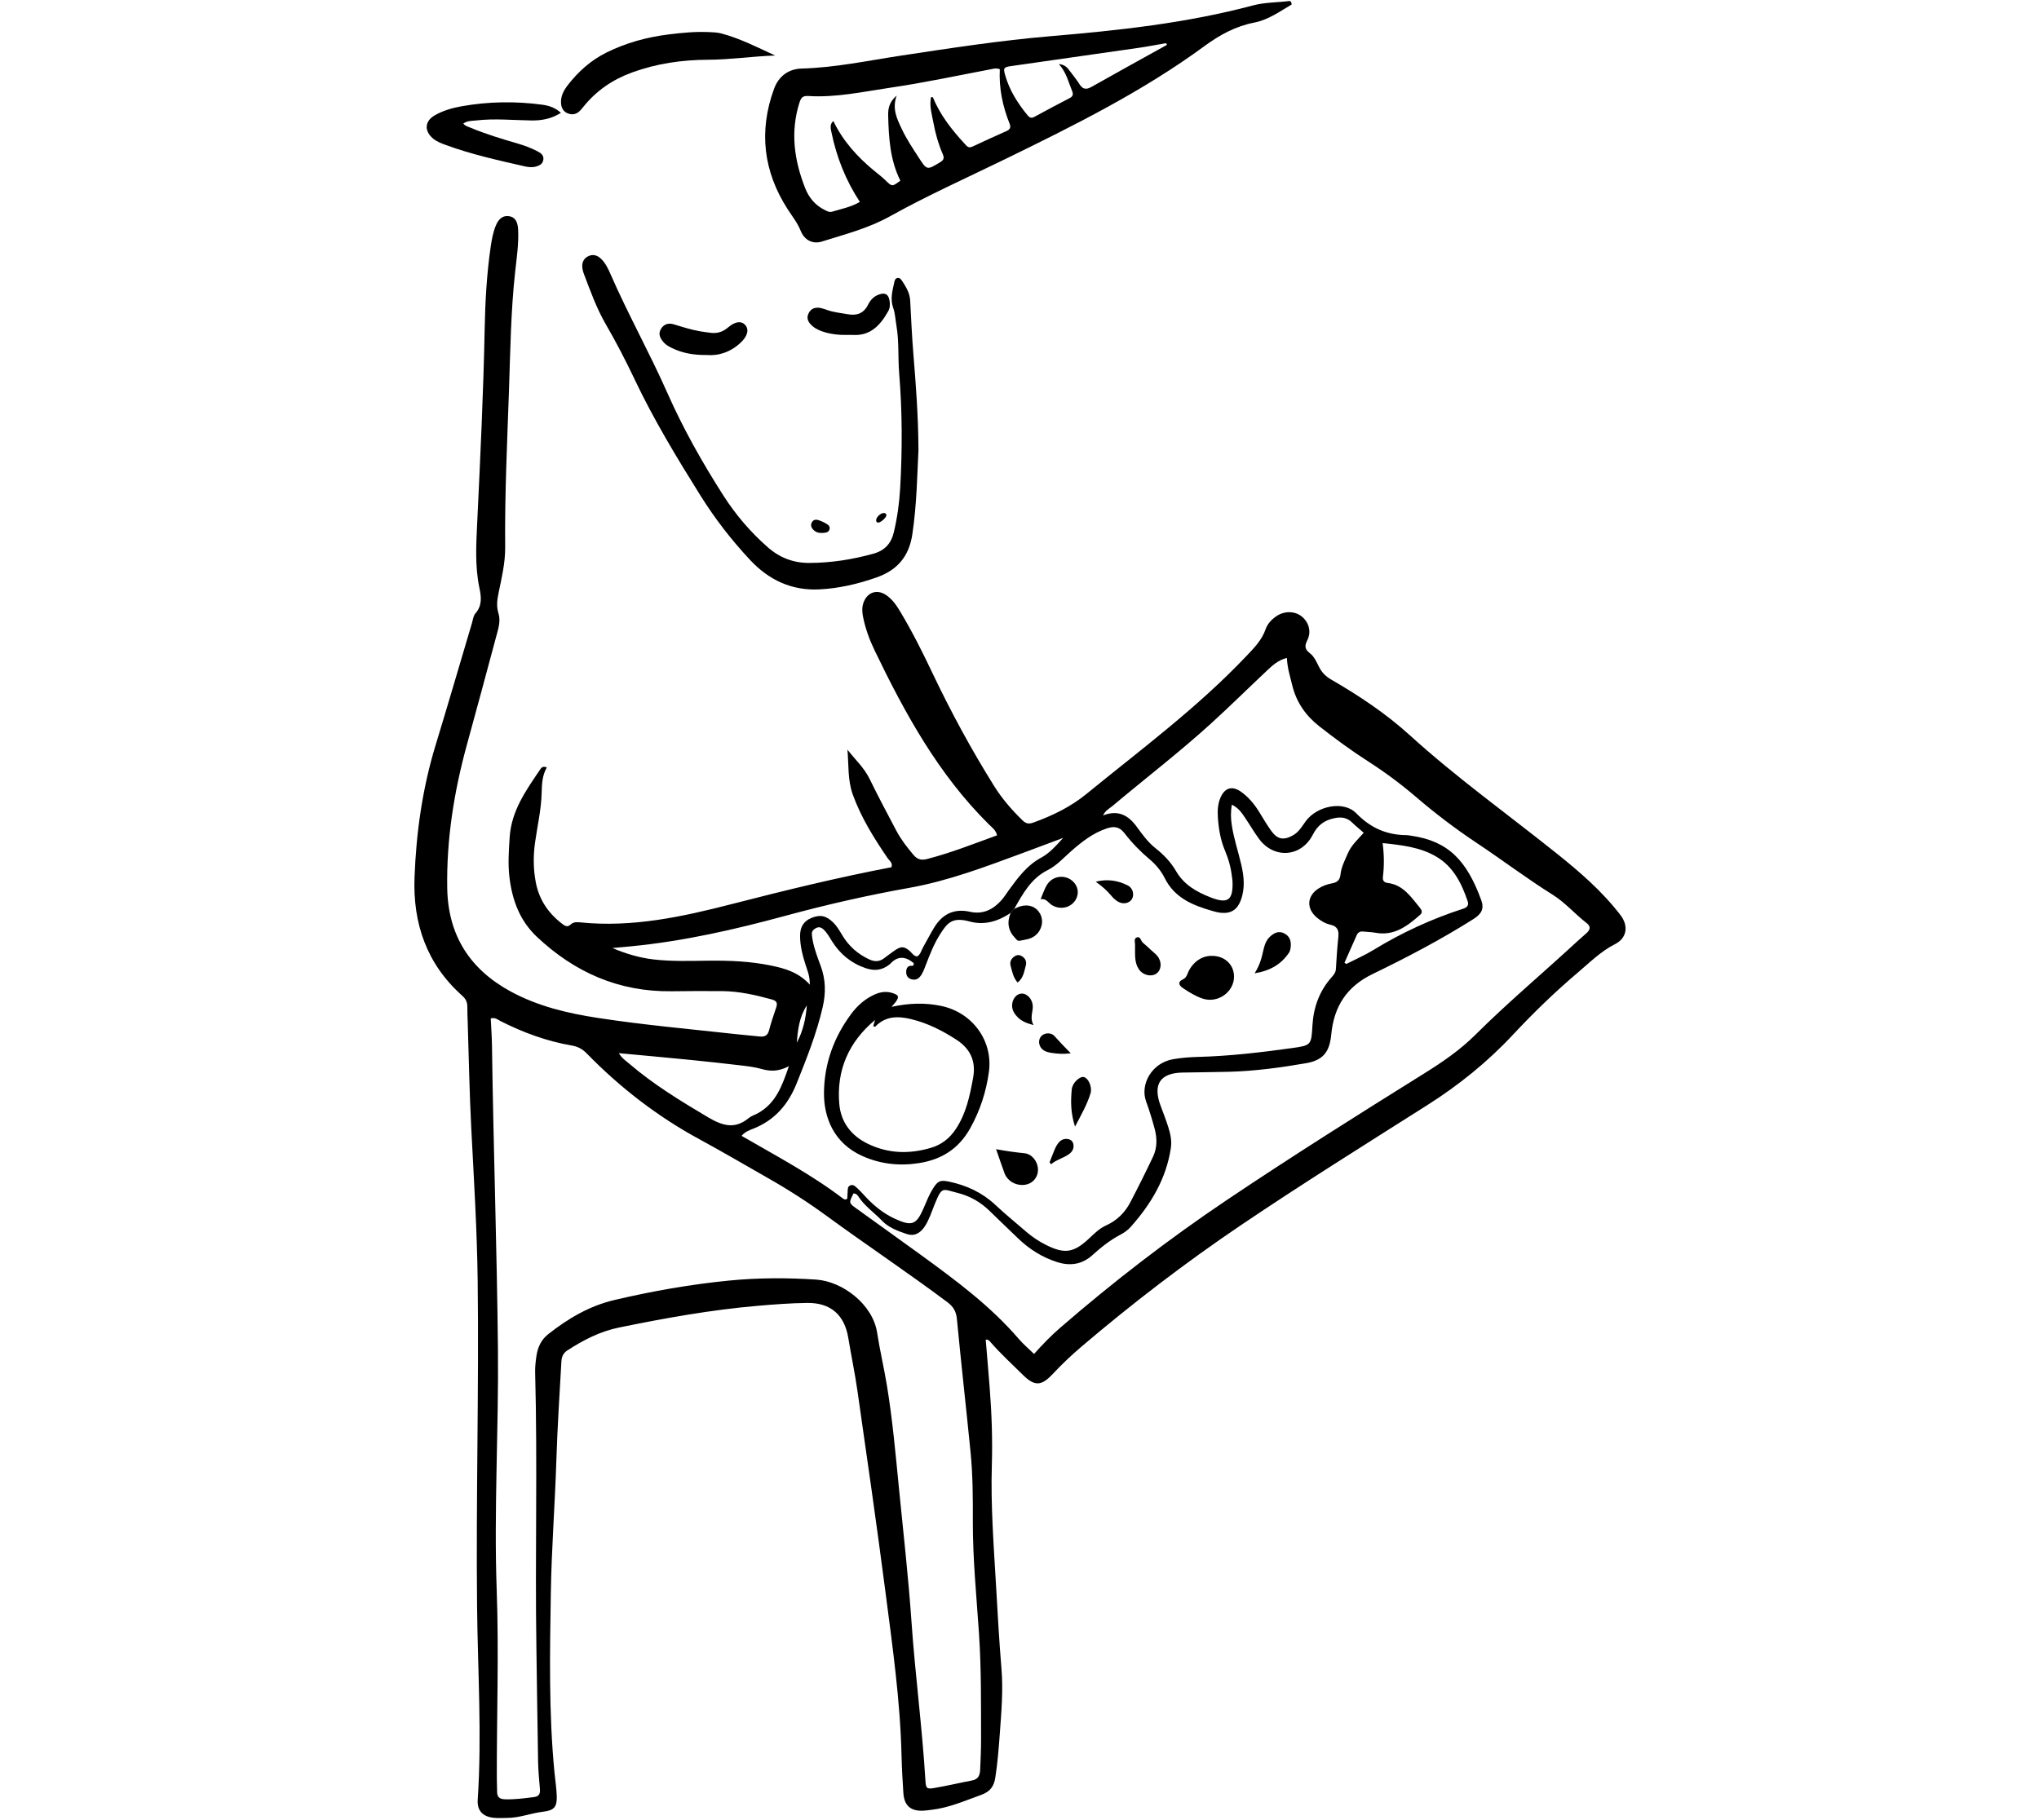 <svg version="1.2" xmlns="http://www.w3.org/2000/svg" viewBox="0 0 1609 1435" width="224" height="200">
	<style>
		.s0 { fill: #000000 } 
	</style>
	<g>
		<path class="s0" d="m431.49 604.96c-3.75 6.49-3.89 13.55-4.07 20.22-0.36 13.28-3.41 26.09-5.22 39.11-1.45 10.44-1.4 20.84 0.59 31.28 2.6 13.67 9.76 24.25 20.61 32.63 2.26 1.75 4.27 3.23 6.99 0.64 2.13-2.03 4.99-1.89 7.68-1.61 40.97 4.18 80.49-4.45 119.63-14.52 41.71-10.73 83.5-20.95 125.73-29.01 1.24-3.52-1.57-5.08-2.97-7.13-10.81-15.86-20.93-31.99-27.52-50.26-4.16-11.53-3.13-23.33-4.21-35.39 6 7.72 13.18 14.22 17.53 23.16 6.68 13.72 13.89 27.19 21 40.7 3.64 6.92 8.42 13.05 13.45 19.04 3.07 3.66 6.07 4.61 10.84 3.39 18.88-4.84 36.92-12.04 55.23-18.69-0.9-4.13-4.03-6.24-6.49-8.68-39.83-39.44-66.25-87.68-90.23-137.5-4.02-8.35-7.2-17.11-9.03-26.28-0.78-3.88-0.97-7.7 0.47-11.5 2.96-7.83 10.39-10.44 17.41-5.91 5.17 3.34 8.54 8.37 11.62 13.52 9.4 15.68 17.55 32.03 25.4 48.53 14.54 30.59 30.67 60.31 48.62 89.03 6.23 9.97 13.89 18.72 22.28 26.93 2.81 2.75 5.09 3.06 8.68 1.76 15.04-5.44 29.32-12.36 41.71-22.48 42.9-35.03 87.53-68.06 125.84-108.43 6.2-6.54 12.56-12.79 15.64-21.64 1.49-4.3 4.65-7.66 8.44-10.27 6.32-4.35 14.6-4.24 20.11 0.2 5.42 4.37 7.81 11.83 4.39 18.65-2.37 4.73-2.03 7.24 2.06 10.37 3.58 2.75 5.29 7.19 7.38 11.17 2.14 4.07 5.06 7.08 9.18 9.46 22.08 12.76 43.37 26.93 62.21 44.04 36.66 33.3 76.85 62.1 115.44 92.94 18.48 14.76 36.42 30.19 50.88 49.13 6.47 8.47 5.03 18.08-4.34 22.83-11.2 5.68-19.85 14.37-29.15 22.26-18.06 15.31-35.1 31.78-51.25 49.09-20.16 21.62-42.93 39.98-67.83 55.77-49.31 31.27-98.86 62.18-147.24 94.88-43.72 29.55-85.53 61.62-125.71 95.81q-11.98 10.2-22.75 21.7c-8.88 9.47-14.25 9.47-23.3 0.53-8.74-8.63-17.81-16.92-25.87-26.22-0.77-0.89-1.54-1.89-3.51-1.58 1.05 12.66 2.17 25.37 3.15 38.08 1.58 20.32 2.29 40.69 1.68 61.06-0.95 31.81 1.5 63.47 3.33 95.16 1.26 21.82 2.46 43.66 4.27 65.44 1.42 17.14-0.07 34.13-1.31 51.14-0.85 11.63-1.76 23.27-3.56 34.83-1.08 6.96-4.21 11.06-11.07 13.52-12.95 4.64-25.55 10.26-39.4 11.82-2.08 0.23-4.16 0.56-6.25 0.67-9.98 0.54-15.15-3.91-15.82-13.94-0.66-9.86-1.22-19.73-1.45-29.61-1.02-43.5-7.18-86.51-12.75-129.54-6.84-52.85-14.51-105.59-22.05-158.35-1.99-13.92-4.91-27.7-7.19-41.58-2.99-18.2-13.8-27.95-32.42-27.74-13.16 0.15-26.33 1.17-39.45 2.31-36.72 3.18-72.93 9.71-109.01 17.09-15.02 3.07-28.11 9.85-40.76 18.02-3.42 2.21-4.57 5.15-4.79 9.01-1.47 26.01-3.15 51.99-3.97 78.04-1.1 34.72-3.79 69.37-4.35 104.13-0.76 47.34-1.71 94.65 2.86 141.87 0.6 6.26 1.6 12.49 1.81 18.76 0.28 8.58-2.13 11.35-10.69 12.34-9.53 1.1-18.57 4.85-28.25 4.92-3.59 0.02-7.21 0.29-10.76-0.09-8.68-0.92-13.25-5.63-12.67-14.28 3.39-50.91 0.01-101.81-0.51-152.69-0.89-85.39 1.5-170.75 0.49-256.14-0.48-40.47-2.99-80.8-5.07-121.18-1.43-27.82-1.91-55.68-2.8-83.53-0.13-4.19-0.35-8.39-0.31-12.58 0.03-3.58-1.4-6.16-4.06-8.53-27.94-24.89-38.97-56.87-37.6-93.36 1.32-35.4 6.25-70.33 16.63-104.38 9.78-32.06 19.14-64.25 28.7-96.38 0.77-2.58 1.05-5.68 2.69-7.55 5.43-6.19 4.69-12.99 3.18-20.14-3.69-17.5-2.51-35.16-1.68-52.81 2.4-50.57 4.84-101.13 5.83-151.76 0.42-21.55 1.62-43.1 4.71-64.49 0.82-5.64 1.82-11.26 3.93-16.57 2.4-6.04 5.9-8.48 10.59-7.79 4.61 0.67 6.88 4.03 7.19 10.84 0.5 11.13-1.16 22.14-2.37 33.14-3.42 31.02-3.79 62.18-4.86 93.3-1.42 41.31-3.42 82.61-3.01 123.97 0.12 12.37-2.8 24.35-5.27 36.38-1.09 5.29-1.73 10.39-0.01 15.88 1.93 6.19-0.28 12.53-1.88 18.55-7.59 28.64-15.43 57.21-23.23 85.8-10.06 36.88-16 74.31-15.33 112.65 0.65 36.95 17.76 63.82 49.94 81.36 21.6 11.77 45.16 17.3 69.22 20.98 36.4 5.57 73.08 8.83 109.67 12.85 5.95 0.65 11.91 1.18 17.86 1.77 3.75 0.38 6.18-0.76 7.24-4.83 1.59-6.07 3.6-12.04 5.63-17.98 1.23-3.6 0.47-5.36-3.46-6.44-12.74-3.5-25.57-6.43-38.83-6.57-13.48-0.14-26.96-0.05-40.44 0.11-41.43 0.5-76.37-14.94-106.17-43.05-13.57-12.8-19.49-29.23-21.6-47.19-1.22-10.42-0.47-20.91 0.21-31.4 1.36-20.85 12.92-36.94 23.99-53.32 0.94-1.38 2.05-3.08 5.35-1.68zm368.87 111.6q-1.43 1.62-2.87 3.25c-9.87 6.55-20.52 9.92-32.28 6.73-13.64-3.71-17.55 0.76-23.58 10.37-4.79 7.63-8.02 16.04-11.25 24.42-1.18 3.07-2.26 6.19-4.41 8.78-2 2.39-4.57 2.8-7.31 1.83-2.57-0.91-3.63-3.21-3.58-5.69 0.06-2.96 1.28-5.13 4.94-4.77 0.71 0.07 1.21-1.14 0.96-2.12-6.37-5.35-12.58-5.95-18.55 0.64-0.2 0.22-0.46 0.38-0.7 0.57-5.64 4.42-11.58 5.18-18.51 2.83-11.62-3.95-20.33-11.14-26.75-21.41-2.06-3.29-3.87-6.76-6.86-9.39-1.75-1.55-3.59-2.01-5.74-0.85-1.99 1.06-3.42 2.49-3.23 4.9 0.14 1.78 0.42 3.56 0.77 5.31 1.35 6.78 3.84 13.21 6.22 19.66 3.94 10.71 4.16 21.28 1.55 32.56-4.81 20.83-12.66 40.5-20.57 60.22-6.55 16.34-17 28.67-33.61 35.42-3.3 1.34-7 2.48-9.81 5.9 27.57 15.97 55.15 30.51 79.98 49.46 0.46 0.35 1.05 0.56 1.6 0.75 0.24 0.08 0.56 0 0.83-0.09 0.27-0.09 0.52-0.26 1-0.52 0.08-1.65 0.14-3.44 0.27-5.22 0.16-2.04-0.22-4.47 2.28-5.36 2.37-0.84 3.97 1.04 5.45 2.38 2.42 2.2 4.58 4.7 6.83 7.09 6.61 7.03 14.11 12.99 22.87 17 13.44 6.15 16.89 4.68 22.69-8.77 2.25-5.22 4.3-10.54 7.36-15.35 3.74-5.89 5.75-6.69 12.62-5.23 13.71 2.92 26 8.53 36.39 18.26 7.87 7.36 16.23 14.2 24.39 21.24q7.18 6.19 15.65 10.44c14.63 7.33 21.87 6.28 33.95-5.04 4.16-3.89 8.15-7.95 13.46-10.33 8.53-3.84 14.87-10.11 19.14-18.28 6.23-11.93 12.26-23.98 18-36.15 3.32-7.03 3.15-14.62 1.16-22.01-1.94-7.21-4.12-14.39-6.69-21.4-4.95-13.51 4.4-30.42 21.27-33.37 6.49-1.13 13.05-1.64 19.66-1.81 24.87-0.64 49.54-3.54 74.15-6.97 15.26-2.13 15.26-2.37 16.17-17.9 0.83-14.2 5.39-26.91 14.84-37.68 1.79-2.03 3.51-3.88 3.67-6.9 0.46-8.37 1.04-16.74 1.91-25.07 0.54-5.15-0.54-8.55-6.22-9.82-4.09-0.91-7.79-3.11-11-5.88-8.11-7.01-7.52-16.72 1.39-22.59 3.29-2.16 6.95-3.48 10.82-4.18 3.92-0.71 6.26-2.45 6.72-6.95 0.61-5.99 3.49-11.38 5.87-16.89 2.75-6.37 7.91-10.89 12.47-16.1-3.36-2.94-6.41-5.37-9.18-8.09-4.08-4.02-8.74-4.54-14.09-3.4-7.79 1.66-13.09 5.49-16.92 13.01-9.11 17.85-30.66 19.3-42.45 3.31-3.9-5.29-7.19-11.03-10.88-16.49-2.6-3.84-5.13-7.83-10.53-10.52-1.08 5.89-0.85 10.81-0.13 15.79 1.55 10.7 5.07 20.93 7.51 31.41 2.21 9.49 3.16 18.9-0.36 28.29-2.72 7.25-7.5 10.48-15.14 9.9-2.36-0.18-4.73-0.76-7.02-1.42-15.52-4.44-29.99-10.18-37.88-26.05-2.76-5.55-6.88-10.55-11.75-14.65-7.36-6.2-14.06-13.07-19.91-20.66-3.95-5.13-8.08-5.83-14.05-3.85-10.85 3.6-19.45 10.38-27.82 17.68-6.09 5.31-11.54 11.57-18.81 15.22-13.15 6.59-19.6 18.67-26.39 30.58zm-413.1 86.46c0.33 7.17 0.87 14.53 0.97 21.9 1.09 79.67 3.89 159.3 4.7 238.99 0.64 63.5-3.25 126.95-0.97 190.47 1.77 49.39-0.03 98.85 0.09 148.27 0 3.59 0.22 7.18 0.23 10.77 0 4.07 1.88 5.79 6.02 5.94 7.84 0.29 15.52-0.8 23.24-1.77 3.93-0.49 4.81-2.75 4.52-6.25-0.59-7.16-1.31-14.33-1.44-21.51-0.55-29.95-0.87-59.9-1.34-89.85-1.13-72.48 0.95-144.98-0.99-217.46-0.12-4.46 0.41-8.99 1.08-13.42 1.02-6.7 3.78-12.57 9.29-16.9 15.67-12.28 32.3-22.24 52.15-26.91 29.77-7 59.78-12.3 90.16-15.31 22.98-2.28 46.03-2.33 69.1-0.8 20.67 1.37 44.63 19.44 48.07 41.82 2.14 13.89 5.41 27.61 7.7 41.48 4.48 27.2 6.91 54.65 9.61 82.06 3.44 34.86 7.4 69.69 9.82 104.63 2.89 41.83 8.46 83.41 10.99 125.26 0.38 6.37 1.05 7.03 7.03 6.02 10.01-1.69 19.89-4.07 29.87-5.96 4.87-0.93 6.13-4.24 6.3-8.44 0.3-7.78 0.73-15.57 0.71-23.35-0.07-27.84 0.26-55.67-1.59-83.52-1.98-29.86-5-59.67-4.9-89.68 0.06-17.96 0-35.97-1.77-53.87-3.48-35.15-7.45-70.25-10.81-105.41-0.57-5.95-2.8-9.7-7.48-13.21-31.17-23.34-63.59-44.93-95.01-67.9-15-10.97-30.61-20.99-46.77-30.17-17.96-10.2-35.76-20.69-53.91-30.54-33.19-18.01-62.67-40.82-88.98-67.79-3.34-3.42-6.96-5.36-11.54-6.15-19.92-3.43-38.67-10.29-56.65-19.44-2.04-1.04-3.89-2.97-7.5-2.01zm483.14-160.2c11.92-4.64 20.01-0.21 26.73 9.08 4.37 6.03 8.86 12.18 14.77 16.85 6.44 5.09 12.07 10.98 16.11 17.97 6.28 10.86 16.17 16.42 27.2 20.75 13.71 5.39 17.95 2.33 17.38-12.6-0.05-1.19-0.29-2.38-0.42-3.57-0.81-7.19-2.7-14.1-5.53-20.75-3.57-8.39-4.99-17.23-5.6-26.22-0.37-5.41-0.07-10.85 2.19-15.87 3.41-7.59 9.19-9.16 15.94-4.43 5.98 4.19 10.54 9.71 14.37 15.88 3.16 5.08 6.14 10.3 9.65 15.14 4.95 6.81 9.75 7.54 17.05 3.5 4.7-2.6 7.15-7.07 10.14-11.18 8.92-12.23 29.97-16.4 39.79-6.32 11.25 11.55 24.01 17.25 39.76 17.31 1.19 0 2.37 0.3 3.56 0.46 29.71 4.2 44.11 20.02 55.35 50.77 2.55 6.99 0.15 11.05-6.2 15.06-25.59 16.16-52.37 30.23-79.55 43.37-20.66 10-30.52 25.93-32.59 47.77-1.31 13.74-6.38 20.25-19.92 22.6-20.05 3.47-40.23 6.2-60.62 6.76-12.27 0.34-24.56 0.36-36.83 0.61-17.62 0.36-23.54 9.28-17.36 25.97 2.08 5.61 4.25 11.19 6.08 16.89 1.74 5.43 2.96 11.01 2.08 16.8-3.68 24.26-15.74 44.28-31.73 62.23-2.15 2.41-4.96 4.44-7.83 5.95-8.3 4.34-15.48 10.06-22.4 16.32-7.95 7.2-17.32 8.74-27.63 5.48-11.97-3.78-22.19-10.28-31.15-18.94-7.32-7.08-14.73-14.07-21.99-21.21-7.21-7.09-15.58-11.99-25.42-14.46-12.38-3.1-12.31-5.48-18.25 9-2.38 5.81-4.2 11.88-7.63 17.19-3.8 5.88-8.65 8.19-14.44 6.21-7.06-2.41-14.22-4.99-19.56-10.58-6.19-6.48-13.81-11.56-18.72-19.28-0.81-1.28-1.98-2.22-3.67-2.15-3.67 7.36-3.76 7.49 1.92 11.61 16.97 12.3 34.08 24.41 51.03 36.75 27.62 20.1 55.09 40.39 77.54 66.54 3.48 4.05 7.62 7.54 11.98 11.79 6.73-7.53 13.37-14.39 20.58-20.63 41.69-36.12 85.28-69.76 131.06-100.55 51.44-34.59 103.89-67.59 156.48-100.38 14.25-8.89 28.11-18.38 40.06-30.28 25.91-25.81 53.96-49.28 80.77-74.11 2.42-2.24 5-4.29 7.38-6.57 2.59-2.48 3.04-5.01-0.18-7.49-9.25-7.13-16.9-16.2-26.87-22.44-20.57-12.88-39.92-27.56-60.11-40.99-16.72-11.13-32.68-23.28-47.94-36.35q-17.76-15.21-37.46-27.84c-13.37-8.57-26.17-17.97-38.66-27.77-10.7-8.4-18.09-18.92-21.35-32.34-1.68-6.9-3.88-13.67-4.24-21.63-7.07 1.75-11.58 6.11-16.07 10.33-14.62 13.75-28.89 27.87-43.73 41.37-25.05 22.79-51.93 43.4-77.84 65.18-2.45 2.06-5.61 3.43-7.42 7.47zm-231.38 133.51c0.1-6.94-1.99-11.3-3.4-15.8-2.34-7.44-4.31-14.89-4.27-22.82 0.03-6.77 2.69-11.43 9.02-14.01 6.84-2.79 11.57-1.83 17.1 3.6 3.03 2.97 5.1 6.63 7.25 10.21 5.09 8.45 12.07 14.66 21.05 18.86 4.28 2 7.99 2.02 11.74-0.74 2.89-2.12 5.71-4.35 8.68-6.36 5.05-3.41 7.36-3.21 11.9 0.75 1.75 1.53 2.9 3.9 5.7 4.09 2.71-1.71 3.25-4.84 4.7-7.37 2.98-5.18 5.65-10.54 8.78-15.63 6.51-10.6 15.81-15.02 28.22-12.24 10.15 2.27 18.12-1.73 24.71-9.08 2.19-2.44 3.9-5.29 5.84-7.95 7.22-9.91 14.36-19.71 25.69-25.78 6.2-3.32 11.13-8.78 17.22-15.51-11.73 4.39-21.7 8.16-31.71 11.86-29.44 10.86-58.76 22.06-89.84 27.59-32.97 5.87-65.6 13.33-97.9 22.1-39.87 10.84-80.02 19.97-121.21 23.99-5.01 0.49-10.02 0.93-15.02 1.4 10.58 4.47 21.08 7.64 32.13 8.95 14.63 1.73 29.29 1.18 43.94 1.02 16.5-0.18 32.84 0.5 49.08 3.85 10.97 2.27 21.45 5.15 30.6 15.02zm-150.69 54.12c2.69 4.35 5.58 6.04 8.04 8.16 19.17 16.47 40.58 29.54 62.27 42.39 11.4 6.75 21.16 9.8 32.19 0.67 2.03-1.68 4.77-2.46 7.13-3.76 14.22-7.82 19.2-21.52 24.56-37.18-8.19 4.36-14.8 4.15-21.69 2.19-4.58-1.3-9.37-1.99-14.11-2.55-13.97-1.65-27.95-3.21-41.95-4.6-18.42-1.84-36.86-3.48-56.44-5.32zm572.61-71.37q0.75 0.47 1.5 0.95c7.17-3.67 14.61-6.88 21.45-11.08 22.28-13.65 45.82-24.45 70.65-32.5 3.22-1.04 4.68-2.76 3.63-5.87-4.77-14.13-11.32-27.3-24.66-35.19-12.78-7.57-27.31-9.16-42.46-10.76 1.21 9.31 1.27 17.94 0.24 26.53-0.37 3.1 0.89 4.59 3.67 4.93 12.41 1.51 18.51 11.16 25.53 19.64 1.51 1.82 2.18 3.72 0.16 5.5-10.04 8.85-20.41 16.87-35.15 14.19-3.22-0.58-6.55-0.61-9.82-0.97-2.39-0.26-4.11 0.67-5.06 2.8-3.26 7.26-6.46 14.55-9.68 21.83zm-424.26 33.69c-5.93 9-7.11 19.17-7.92 29.43 4.95-9.2 7.13-19.13 7.92-29.43zm382.61-790.05c-9.08 5.32-18.25 12.09-29.45 14.28-14.76 2.89-27.25 9.65-39.25 18.47-48.96 35.97-103.18 62.85-157.51 89.37-30.39 14.83-61.28 28.65-90.84 45.11-16.94 9.44-35.49 14.19-53.72 19.9-7.17 2.25-13.76-1.1-16.71-8.52-2.49-6.27-6.59-11.3-10.14-16.81-19.3-29.89-23.09-61.78-10.86-95.22 3.56-9.73 11.18-15.71 21.82-16 26.46-0.72 52.25-6.25 78.26-10.19 39.33-5.96 78.61-12.01 118.33-15.37 53.63-4.54 107.19-10.3 159.45-24.25 9.28-2.48 18.99-2.28 28.48-3.47 0.78-0.1 1.88 0.1 2.13 2.7zm-284.61 73.06c1.02 0.2 1.47 0.18 1.53 0.32 5.73 14.07 15.03 25.69 25.17 36.75 1.69 1.84 2.95 3.5 5.96 2.07 8.91-4.25 17.94-8.24 26.94-12.29 2.61-1.17 3.59-2.85 2.45-5.68-5.59-13.92-8.54-28.37-7.77-43.11-2.5-1.01-4.26-0.52-6.01-0.19-26.74 5.07-53.36 10.8-80.3 14.75-21.59 3.17-43.03 8-65.07 6.56-4.25-0.28-5.58 1.62-6.74 5.29-7.33 23.16-4.1 45.6 4.57 67.56 2.9 7.35 7.85 13.38 15.25 17.05 1.94 0.96 3.75 2.07 5.9 1.43 7.39-2.2 15.06-3.67 21.96-7.74-11.11-16.92-18.33-35.14-22.36-54.67-0.67-3.23-1.63-6.51 1.45-9.14 7.51 15.66 18.83 28.2 32.09 39.15 3 2.48 6.14 4.81 8.92 7.52 5.37 5.22 5.28 5.31 11.84 0.38-8.12-16.27-9.19-33.9-9.6-51.56-0.12-5.16 0.77-10.58 6.71-15.58-3.77 10.55 0.26 18.31 3.92 26.15 3.68 7.9 8.53 15.1 13.24 22.4 6.78 10.5 6.62 10.43 17.26 3.98 3.11-1.88 3.13-3.6 1.85-6.55-3.36-7.71-5.62-15.82-7.16-24.05-1.26-6.77-3.45-13.61-1.99-20.79zm186.18-41.18l-0.69-1.36c-7.04 1.22-14.05 2.61-21.12 3.64-33.76 4.88-67.53 9.65-101.29 14.49-5.63 0.81-6.19 1.46-4.63 6.98 3.39 12.02 9.91 22.36 17.8 31.91 1.57 1.89 3.02 2.42 5.36 1.14q13.8-7.53 27.75-14.75c2.7-1.4 3.06-3.01 1.92-5.77-2.89-6.98-4.43-14.53-10.42-21.14 5.02 0.51 6.95 3.14 8.88 5.75 2.49 3.37 5.2 6.61 7.41 10.15 2.63 4.22 5.43 4.43 9.62 2.06 19.73-11.16 39.59-22.08 59.41-33.09z"/>
		<path class="s0" d="m724.79 353.82c-1 20.09-1.33 43.71-4.87 67.2-2.62 17.4-11.85 28.15-28 33.86-14.76 5.22-29.91 8.77-45.52 9.52-21.67 1.04-39.62-7.36-54.35-23.09-14.79-15.78-27.96-32.8-39.42-51.15-18.56-29.71-36.71-59.65-51.76-91.36-7.06-14.87-14.62-29.49-22.88-43.75-7.23-12.49-12.06-26.05-17.17-39.47-0.73-1.93-1.3-4.04-1.37-6.09-0.11-3.53 1.44-6.45 4.71-8.05 3.67-1.8 7.03-0.86 9.9 1.81 3.59 3.34 5.71 7.73 7.61 12.09 13.87 31.84 30.87 62.19 44.93 93.94 12.51 28.25 27.63 55.09 44.28 81.1 9.76 15.24 21.37 28.82 34.98 40.76 9.42 8.27 20.19 12.42 32.75 12.38 17.18-0.05 33.93-2.68 50.47-7.26 9.01-2.49 14.15-7.96 16.29-17.1 2.68-11.42 4.31-22.98 4.97-34.62 1.71-30.23 1.69-60.46-0.79-90.67-1.03-12.53-0.02-25.18-2.17-37.64-0.81-4.72-0.98-9.66-2.57-14.1-2.53-7.05-0.51-13.57 0.9-20.26 0.3-1.42 0.79-3 2.55-3.27 1.74-0.27 2.74 1.02 3.56 2.26 3.13 4.77 6.09 9.58 6.41 15.56 0.75 14.05 1.38 28.11 2.52 42.13 1.94 23.88 3.83 47.75 4.01 75.25zm-113.12-310.79c-17.86 0.57-35.34 3.27-52.98 3.33-20.46 0.07-40.53 2.96-59.88 10.01-15.27 5.56-28.19 14.35-38.4 27.05-0.94 1.16-1.89 2.32-2.95 3.38-2.6 2.59-5.8 3.2-9.12 2-3.77-1.37-5.44-4.42-5.64-8.37-0.27-5.44 2.13-9.88 5.29-13.97 8.34-10.8 18.29-19.71 30.62-25.82 15.45-7.65 31.83-12.12 48.86-14.25 10.39-1.3 20.83-2.31 31.34-1.89 3.59 0.14 7.15 0.22 10.67 1.17 14.72 3.97 28.24 10.9 42.19 17.36zm-169.07 45.26c-7.38 4.65-15.1 6.11-23.22 5.99-14.63-0.22-29.26-1.71-43.89 0.01-3.23 0.38-6.6 0.07-9.9 2.45 1.53 1.96 3.77 2.43 5.77 3.27 12.13 5.1 24.71 8.83 37.31 12.52 5.45 1.6 10.76 3.58 15.78 6.26 2.46 1.31 4.66 2.97 4.34 6.16-0.35 3.53-2.91 4.9-6.01 5.73-3 0.81-5.96 0.44-8.87-0.22-20.94-4.77-41.93-9.42-62.15-16.84-3.63-1.33-7.32-2.69-10.3-5.3-6.89-6.02-6.22-13.67 1.76-18.19 6.55-3.71 13.72-5.76 21.12-7.07 21.04-3.74 42.16-4.08 63.31-1.26 5.27 0.7 10.44 2.22 14.97 6.48z"/>
		<path class="s0" d="m557.34 279.39c-10.15 0.08-18.92-1.47-27.14-5.52-2.42-1.19-4.81-2.49-6.59-4.58-2.67-3.13-4.5-6.54-1.98-10.58 2.39-3.84 6.02-4.77 10.16-3.5 6.86 2.1 13.7 4.29 20.79 5.51 2.65 0.45 5.32 0.76 7.98 1.13 5.34 0.75 9.81-0.67 14.04-4.27 5.75-4.88 10.57-5.2 13.51-1.83 3.17 3.63 1.77 8.87-3.8 14.04-7.91 7.35-17.3 10.43-26.97 9.6zm109.88-15.85c-4.81 0.12-10.74-0.45-16.51-2.17-3.44-1.03-6.79-2.38-9.54-4.77-3.13-2.73-5.23-5.95-3.06-10.2 2.08-4.09 5.73-4.93 9.91-4 1.74 0.39 3.42 1.04 5.12 1.62 5.11 1.76 10.48 2.21 15.75 3.18 7.38 1.35 12.73-0.66 16.17-7.62 1.88-3.82 4.85-6.83 9.12-8.12 4.48-1.35 6.81 0.09 7.7 4.67 0.59 3.01 0.5 6.07-1 8.74-6.16 10.91-13.92 19.56-27.99 18.69-1.49-0.09-2.99-0.01-5.67-0.01zm-18.24 156.31c-3.1 0.14-5.29-0.68-7.03-2.38-1.83-1.78-2.61-4.03-1.09-6.34 1.33-2.02 3.42-2.01 5.5-1.22 1.37 0.52 2.79 0.98 4.03 1.72 1.96 1.17 4.78 2.15 4.3 4.94-0.58 3.29-3.76 3.05-5.71 3.28zm48.56-15.75c0.98 0.05 1.68 0.59 1.92 1.45 0.46 1.61-4.06 5.94-6.33 6.14-1.08 0.09-1.62-0.61-1.74-1.49-0.34-2.5 3.35-6.11 6.15-6.1zm102.82 312.46c1.65-0.7 3.24-1.57 4.95-2.05 6.59-1.86 12.41 0.38 15.39 5.81 3.07 5.58 1.6 12.68-3.47 17.05-3.62 3.12-8.15 3.45-12.53 4.34-1.93 0.39-2.62-1.06-3.6-2.08-5.62-5.79-6.64-12.45-3.6-19.83q1.44-1.62 2.87-3.25zm-96.9 77.34c14.26-3.09 26.76-3.32 39.17-0.74 24.54 5.09 41.07 27.31 37.73 52.03-2.12 15.69-6.98 30.68-14.91 44.8-9.01 16.03-22.56 24.41-39.94 27.19-15.31 2.45-30.27 0.98-44.75-5.43-22.91-10.15-30.82-30.7-30.54-50.53 0.32-22.75 7.81-43.35 21.43-61.68 4.92-6.63 10.85-11.89 18.39-15.33 4.82-2.2 9.72-2.83 14.79-1.04 4.5 1.59 4.84 2.84 1.89 6.99-0.66 0.93-1.5 1.74-3.25 3.74zm-12.96 10.38c-20.67 17.19-30.53 39.52-28.21 66.27 1.24 14.29 9.28 24.99 22.51 31.41 16.19 7.86 32.8 8.24 49.8 3.2 8.38-2.48 14.69-7.4 19.6-14.76 8.23-12.35 11.09-26.3 13.7-40.49 2.41-13.13-2.24-22.94-13.08-30.01-11.08-7.22-22.85-13.17-35.78-16.3-10.26-2.48-20.26-2.63-28.35 5.91-0.19 0.2-0.97-0.18-1.64-0.32q0.74-2.47 1.45-4.92zm283.29-34.52c0.17 12.5-13 21.86-25.3 17.46-5.28-1.89-10.25-4.91-14.94-8.06-2.71-1.82-5.08-4.7 0.23-7.15 2.86-1.32 3.27-4.86 4.77-7.4 5-8.47 12.84-12.29 21.84-10.57 7.89 1.51 13.29 7.84 13.4 15.72zm-187.77 136.48c7.87 1.47 15.09 2.47 22.35 3.2 5.87 0.58 10.09 6.13 10.66 11.68 0.51 5.02-1.87 9.6-6.19 11.93-4.68 2.53-11.62 1.67-15.92-1.96-1.85-1.56-3.35-3.44-4.18-5.7-2.21-6.07-4.29-12.19-6.72-19.15zm35.13-197.3c1.44-3.53 2.47-6.33 3.74-9.02 0.75-1.59 1.71-3.18 2.9-4.47 4.68-5.02 12.55-5.58 17.89-1.41 5.15 4.02 6.29 10.62 2.75 15.95-3.9 5.87-11.91 7.47-18.24 3.67-2.92-1.75-4.56-5.55-9.04-4.72zm168.89 58.47c4.12-6.46 5.48-11.91 6.71-17.44 0.98-4.39 2.21-8.76 5.81-11.84 3.07-2.63 6.44-4.35 10.62-2.33 4.39 2.12 5.74 5.86 5.38 10.35-0.14 1.74-0.5 3.71-1.45 5.11-6.15 9.02-14.69 14.15-27.07 16.15zm-94.36-19.29c0-0.89-0.05-1.79 0.01-2.68 0.17-2.24-1.33-5.42 1.45-6.38 2.89-1 3.07 2.85 4.76 4.24 2.3 1.89 4.45 3.96 6.64 5.98 1.74 1.61 3.73 3.06 5.11 4.94 3.46 4.72 2.74 10.92-1.3 13.55-4.04 2.62-10.3 1.16-13.45-3.26-3.54-4.96-3.18-10.72-3.23-16.39zm-47.35 140.3c-3.49-10.66-3.5-20.09-2.57-29.48 0.5-5.03 6.13-10.21 9.33-9.67 3.64 0.61 7.02 7.76 5.43 12.99-2.69 8.81-7.31 16.76-12.19 26.16zm16.34-193.29c8.85-2.27 17.43-1.13 25.4 3.01 4.1 2.13 5.16 7.51 3.07 10.81-2.11 3.32-7.02 4.28-11.08 1.81-1.98-1.2-3.76-2.91-5.24-4.7-3.43-4.16-7.45-7.56-12.15-10.93zm-49.1 113.17c-6.17-1.64-9.85-3.42-12.79-6.52-1.86-1.96-3.4-4.09-3.92-6.83-1.06-5.59 2.27-11.06 7.04-11.5 4.28-0.39 8.51 3.94 9.04 9.2 0.5 4.93-2.65 9.67 0.64 15.65zm29.39 22.27c-6.27 0.76-10.7 0.33-15.09-0.32-2.01-0.3-4.14-0.8-5.88-1.79-3.97-2.25-5.18-7.36-2.87-10.74 2.23-3.27 7.95-4.1 10.99-0.75 3.88 4.27 7.82 8.52 12.86 13.6zm-16.72 86.02c1.42-3.58 2.78-7.18 4.28-10.73 0.57-1.37 1.33-2.69 2.19-3.89 2.08-2.9 4.84-4.46 8.5-3.61 2.27 0.53 3.59 2.13 3.89 4.4 0.44 3.35-1.22 5.8-3.83 7.59-4.4 3.03-9.71 4.24-13.88 7.8zm-25.22-141.89c-3.55-3.99-4.33-8.79-5.54-13.29-0.84-3.13 0.59-5.84 3.47-7.57 2.03-1.22 3.95-0.96 5.86 0.34 2.55 1.74 3.44 4.36 2.68 7.06-1.31 4.69-1.83 9.89-6.47 13.46z"/>
	</g>
</svg>